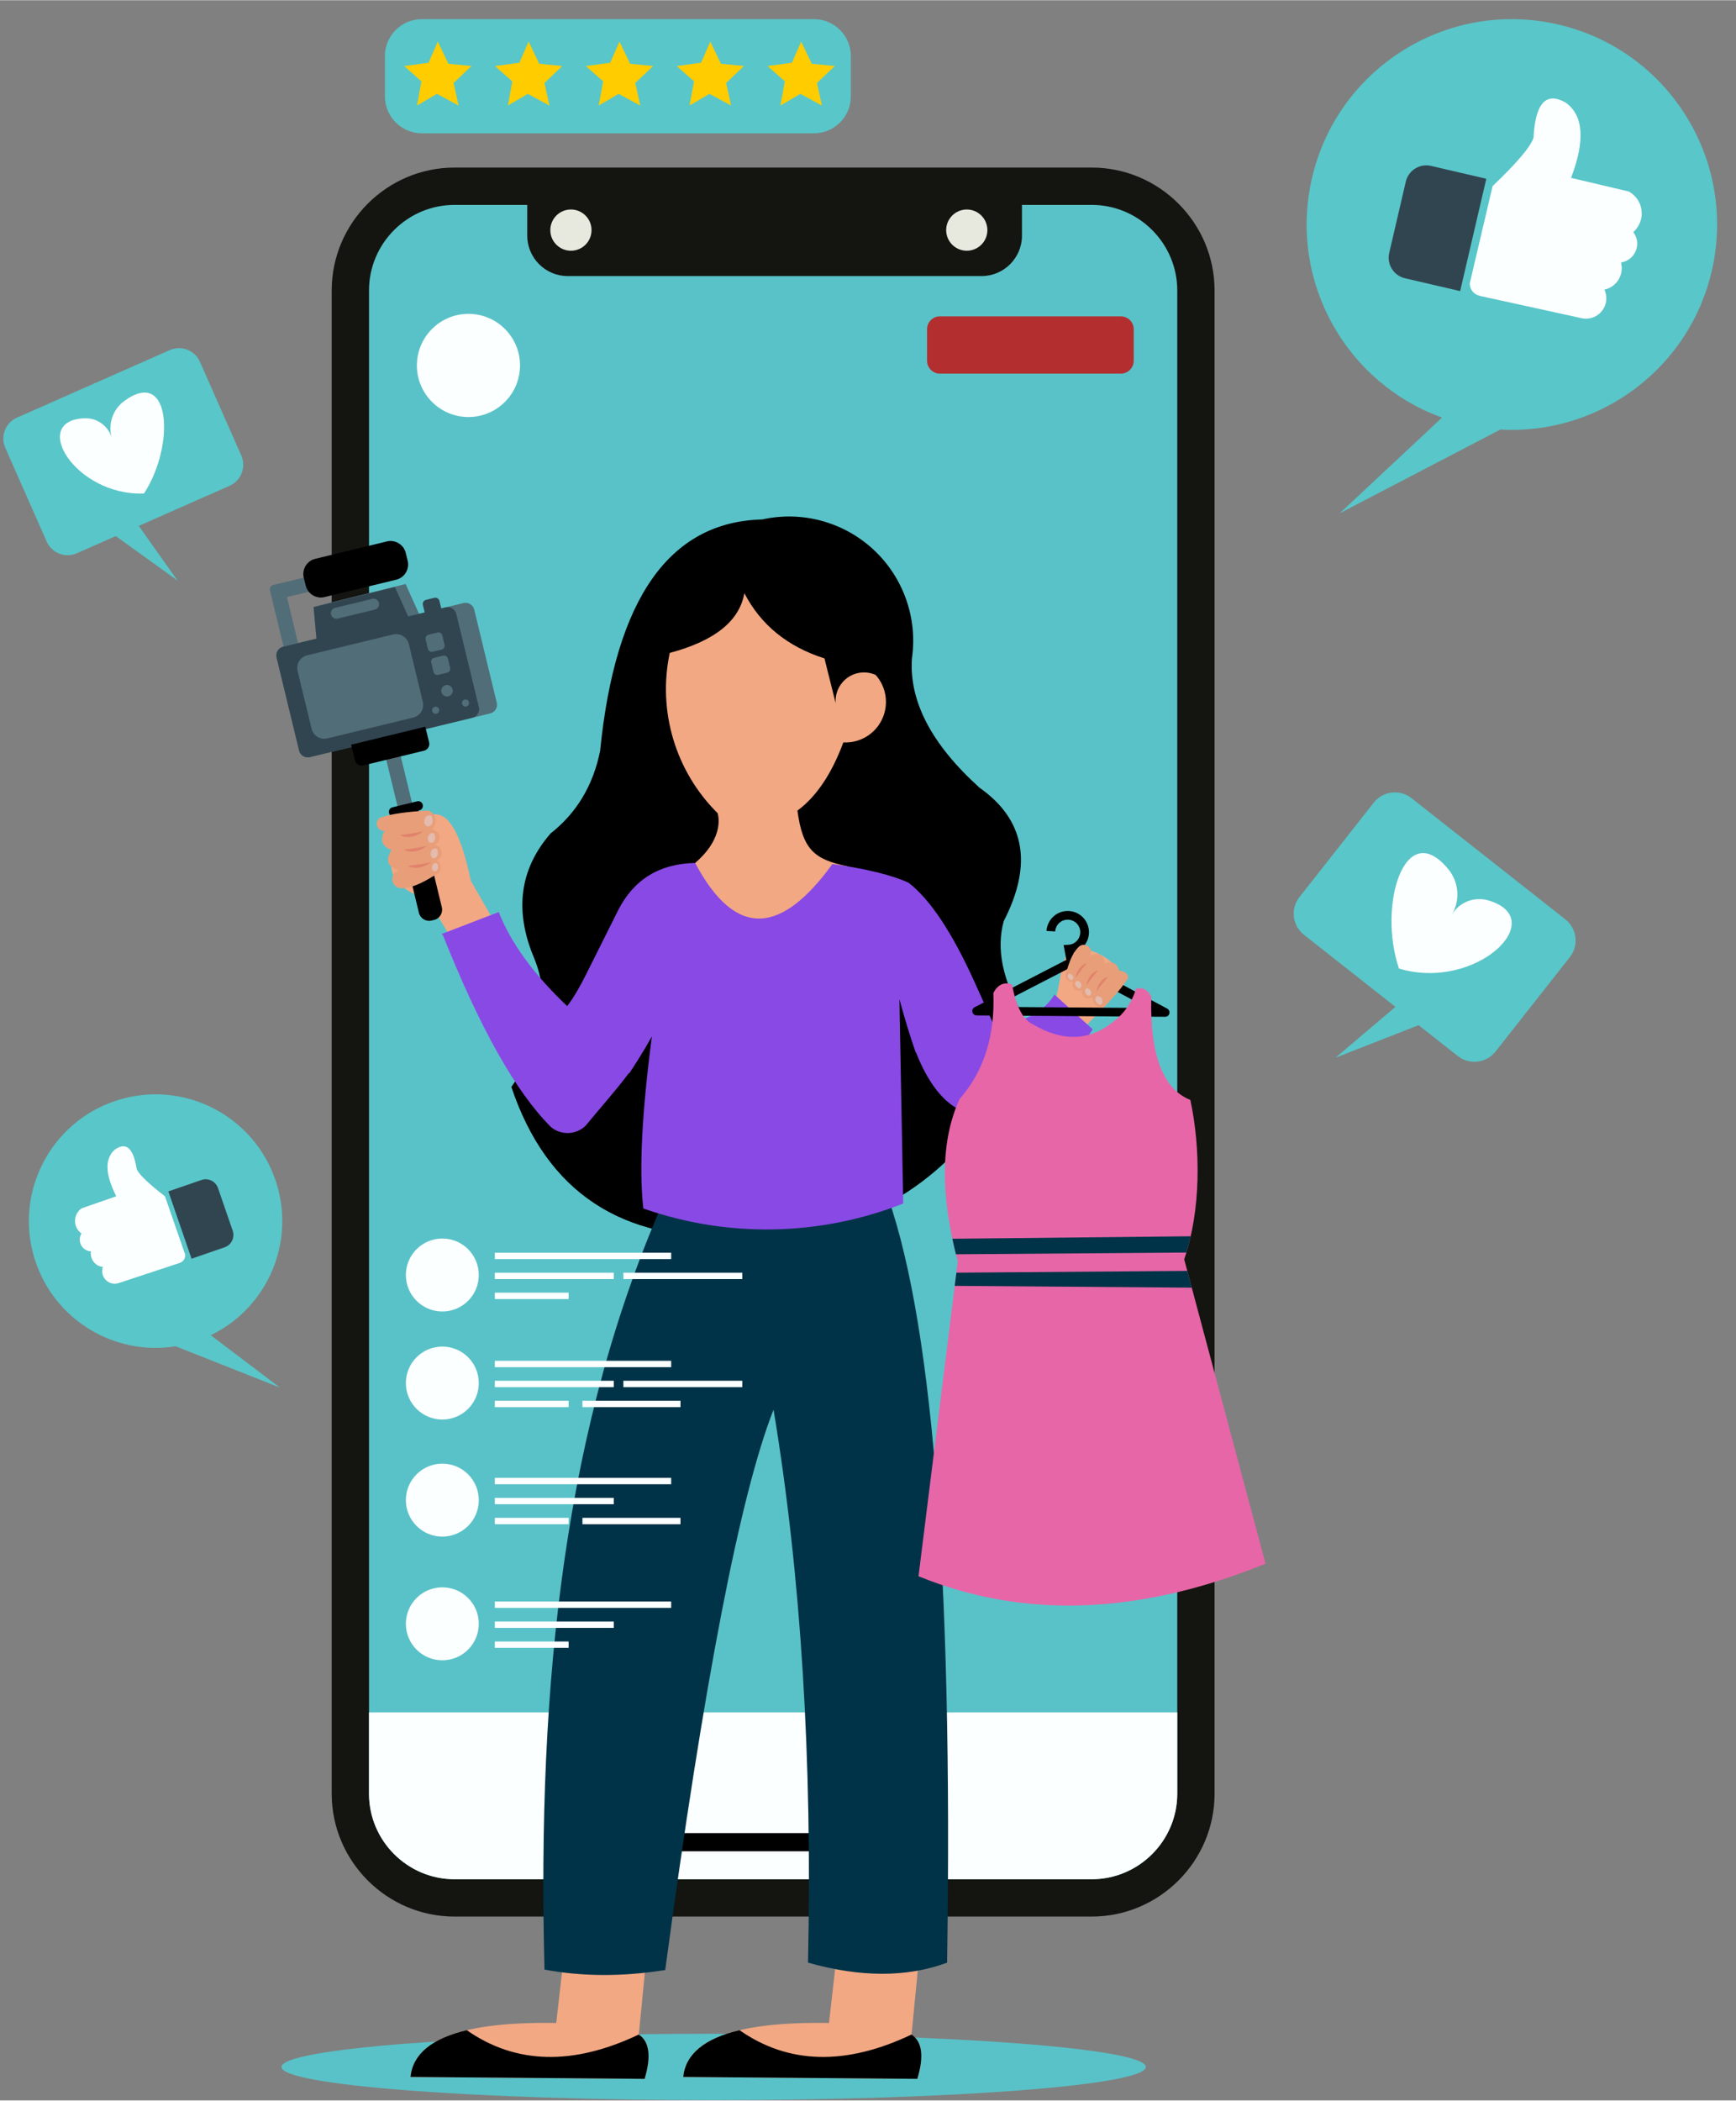 <?xml version="1.0" encoding="UTF-8"?>
<!DOCTYPE svg PUBLIC '-//W3C//DTD SVG 1.0//EN'
          'http://www.w3.org/TR/2001/REC-SVG-20010904/DTD/svg10.dtd'>
<svg clip-rule="evenodd" fill-rule="evenodd" height="566" image-rendering="optimizeQuality" preserveAspectRatio="xMidYMid meet" shape-rendering="geometricPrecision" text-rendering="geometricPrecision" version="1.0" viewBox="-0.9 -5.1 468.1 566.0" width="468" xmlns="http://www.w3.org/2000/svg" xmlns:xlink="http://www.w3.org/1999/xlink" zoomAndPan="magnify"
><rect x="-0.9" y="-5.1" width="468.1" height="566.0" fill="#808080" stroke="none"/><g
  ><g
    ><g
      ><path d="M191.53 542.93c64.35,0 116.53,4.01 116.53,8.95 0,4.94 -52.18,8.94 -116.53,8.94 -64.36,0 -116.53,-4 -116.53,-8.94 0,-4.94 52.17,-8.95 116.53,-8.95z" fill="#59c2c8"
      /></g
      ><g
      ><path d="M121.65 40l171.83 0c18.22,0 33.12,14.9 33.12,33.12l0 405.12c0,18.21 -14.9,33.11 -33.12,33.11l-171.83 0c-18.21,0 -33.11,-14.9 -33.11,-33.11l0 -405.12c0,-18.22 14.9,-33.12 33.11,-33.12z" fill="#141510"
      /></g
      ><g
      ><path d="M121.65 50.06l19.62 0 0 8.3c0,5.98 4.9,10.88 10.88,10.88l111.64 0c5.99,0 10.88,-4.9 10.88,-10.88l0 -8.3 18.81 0c12.69,0 23.06,10.37 23.06,23.06l0 405.12c0,12.68 -10.37,23.05 -23.06,23.05l-171.83 0c-12.68,0 -23.05,-10.37 -23.05,-23.05l0 -405.12c0,-12.69 10.37,-23.06 23.05,-23.06z" fill="#59c2c8"
      /></g
      ><g
      ><path d="M259.79 51.3c3.06,0 5.55,2.49 5.55,5.56 0,3.07 -2.49,5.55 -5.55,5.55 -3.07,0 -5.56,-2.48 -5.56,-5.55 0,-3.07 2.49,-5.56 5.56,-5.56z" fill="#e7e9de"
      /></g
      ><g
      ><path d="M153.05 51.3c3.07,0 5.55,2.49 5.55,5.56 0,3.07 -2.48,5.55 -5.55,5.55 -3.07,0 -5.56,-2.48 -5.56,-5.55 0,-3.07 2.49,-5.56 5.56,-5.56z" fill="#e7e9de"
      /></g
      ><g
      ><path d="M316.54 456.33l-217.94 0 0 21.91c0,12.68 10.37,23.05 23.05,23.05l171.83 0c12.69,0 23.06,-10.37 23.06,-23.05l0 -21.91z" fill="#fcffff"
      /></g
      ><g
      ><path d="M163.77 493.76c-1.36,0 -2.46,-1.1 -2.46,-2.46 0,-1.35 1.1,-2.45 2.46,-2.45l82.3 0c1.35,0 2.45,1.1 2.45,2.45 0,1.36 -1.1,2.46 -2.45,2.46l-82.3 0z" fill-rule="nonzero"
      /></g
      ><g
      ><path d="M418.31 1.23c29.88,6.37 48.94,35.77 42.57,65.66 -5.77,27.06 -30.42,45.24 -57.21,43.71l-43.34 22.58 27.6 -25.8c-25.62,-9.24 -41.12,-36.2 -35.28,-63.58 6.37,-29.89 35.77,-48.95 65.66,-42.57z" fill="#59c6c9"
      /></g
      ><g
      ><path d="M395.4 71.25c4.11,-17.51 6.17,-26.26 6.17,-26.26 6.56,-6.25 10.24,-10.59 11.03,-13.02 0.49,-9.39 3.4,-12.54 8.75,-9.43 4.74,3.48 5.2,10.22 1.37,20.24 10.39,2.45 15.58,3.67 15.58,3.67 1.92,1.06 3.21,2.98 3.44,5.16 0.24,2.17 -0.59,4.33 -2.24,5.78 1.11,1.44 1.38,3.36 0.69,5.04 -0.68,1.68 -2.21,2.88 -4.01,3.14 0.43,1.57 0.19,3.24 -0.65,4.63 -0.85,1.38 -2.23,2.36 -3.82,2.69 0.88,1.86 0.65,4.05 -0.6,5.68 -1.24,1.63 -3.3,2.43 -5.32,2.07 -17.84,-3.91 -26.75,-5.86 -26.75,-5.86 -2.29,-0.33 -3.5,-1.5 -3.64,-3.53z" fill="#fcffff"
      /></g
      ><g
      ><path d="M384.98 39.55l14.89 3.47 -7.05 30.27 -14.89 -3.46c-3.04,-0.71 -4.95,-3.78 -4.24,-6.82l4.47 -19.21c0.71,-3.05 3.78,-4.96 6.82,-4.25z" fill="#314550"
      /></g
      ><g
      ><path d="M126.09 232.28c-4.97,-23.52 -11.58,-21.73 -21.05,-7.66 -1.76,5.72 1.2,9.87 8.88,12.44 1.18,0.91 7.02,10.71 8.98,14.86 7.99,-2.78 11.98,-4.17 11.98,-4.17 -3.01,-5.47 -8.79,-15.47 -8.79,-15.47z" fill="#f2a883"
      /></g
      ><g
      ><path d="M89.14 148.54l0.95 3.91 -13.62 3.3 3.27 13.51 -3.91 0.95 -3.95 -16.33c-0.09,-0.7 0.19,-1.17 0.87,-1.38l2.77 -0.67 13.62 -3.29z" fill="#516d78"
      /></g
      ><g
      ><path d="M102.62 196.99L106.53 196.05 110.75 213.48 106.85 214.43z" fill="#516d78"
      /></g
      ><g
      ><path d="M75.44 169.13l48.63 -11.77c1.28,-0.31 2.59,0.48 2.9,1.76l6.08 25.1c0.31,1.28 -0.49,2.58 -1.77,2.89l-48.64 11.78c-1.28,0.31 -2.58,-0.48 -2.89,-1.76l-6.08 -25.1c-0.31,-1.28 0.49,-2.58 1.77,-2.9z" fill="#516d78"
      /></g
      ><g
      ><path d="M112.58 161.35L84.53 168.01 83.65 158.36 108.46 152.23z" fill="#516d78"
      /></g
      ><g
      ><path d="M83.66 158.46L105.58 153.04 109.64 162.05 84.53 168.01z" fill="#314550"
      /></g
      ><g
      ><path d="M89.45 158.66l10.03 -2.43c0.8,-0.19 1.6,0.3 1.8,1.09l0 0c0.19,0.8 -0.3,1.61 -1.1,1.8l-10.03 2.43c-0.8,0.19 -1.6,-0.3 -1.8,-1.1l0 0c-0.19,-0.79 0.3,-1.6 1.1,-1.79z" fill="#516d78"
      /></g
      ><g
      ><path d="M75.44 169.13l43.8 -10.6c1.28,-0.31 2.59,0.48 2.9,1.76l6.08 25.1c0.31,1.28 -0.49,2.58 -1.77,2.89l-43.81 10.61c-1.28,0.31 -2.58,-0.48 -2.89,-1.76l-6.08 -25.1c-0.31,-1.28 0.49,-2.58 1.77,-2.9z" fill="#314550"
      /></g
      ><g
      ><path d="M81.92 171.44l23.19 -5.62c1.87,-0.45 3.77,0.71 4.23,2.58l3.77 15.59c0.45,1.87 -0.71,3.78 -2.58,4.23l-23.18 5.62c-1.88,0.45 -3.78,-0.71 -4.23,-2.59l-3.78 -15.58c-0.45,-1.87 0.71,-3.78 2.58,-4.23z" fill="#516d78"
      /></g
      ><g
      ><path d="M93.78 195.53l20 -4.85 1.03 4.25c0.23,0.98 -0.38,1.98 -1.36,2.22l-16.42 3.97c-0.98,0.24 -1.98,-0.37 -2.22,-1.35l-1.03 -4.24z"
      /></g
      ><g
      ><path d="M114.64 165.89l2.44 -0.59c0.57,-0.14 1.14,0.21 1.28,0.77l0.61 2.54c0.14,0.57 -0.21,1.14 -0.77,1.28l-2.45 0.59c-0.56,0.13 -1.13,-0.22 -1.27,-0.78l-0.61 -2.54c-0.14,-0.56 0.21,-1.13 0.77,-1.27z" fill="#516d78"
      /></g
      ><g
      ><path d="M116.15 172.12l2.44 -0.59c0.57,-0.13 1.14,0.22 1.28,0.78l0.61 2.54c0.14,0.56 -0.21,1.13 -0.77,1.27l-2.45 0.59c-0.56,0.14 -1.13,-0.21 -1.27,-0.78l-0.61 -2.53c-0.14,-0.57 0.21,-1.14 0.77,-1.28z" fill="#516d78"
      /></g
      ><g
      ><path d="M119.26 179.48c0.84,-0.2 1.68,0.31 1.88,1.15 0.21,0.84 -0.31,1.68 -1.14,1.88 -0.84,0.2 -1.68,-0.31 -1.88,-1.15 -0.21,-0.83 0.31,-1.67 1.14,-1.88z" fill="#516d78"
      /></g
      ><g
      ><path d="M113.98 156.49l2.22 -0.54c0.62,-0.15 1.25,0.23 1.4,0.85l0.55 2.29 -4.47 1.08 -0.55 -2.29c-0.15,-0.62 0.23,-1.25 0.85,-1.39z" fill="#314550"
      /></g
      ><g
      ><path d="M116.35 185.32c0.51,-0.12 1.03,0.19 1.16,0.71 0.12,0.51 -0.2,1.03 -0.71,1.16 -0.52,0.12 -1.04,-0.19 -1.16,-0.71 -0.13,-0.52 0.19,-1.03 0.71,-1.16z" fill="#516d78"
      /></g
      ><g
      ><path d="M124.4 183.37c0.52,-0.13 1.04,0.19 1.16,0.71 0.13,0.51 -0.19,1.03 -0.7,1.16 -0.52,0.12 -1.04,-0.2 -1.16,-0.71 -0.13,-0.52 0.19,-1.04 0.7,-1.16z" fill="#516d78"
      /></g
      ><g
      ><path d="M104.91 212.41l6.68 -1.62c0.67,-0.16 1.35,0.26 1.51,0.92l0 0c0.16,0.67 -0.25,1.35 -0.92,1.51l-6.68 1.62c-0.67,0.16 -1.35,-0.25 -1.51,-0.92l0 0c-0.17,-0.67 0.25,-1.35 0.92,-1.51z"
      /></g
      ><g
      ><path d="M105.34 213.11l6.18 -1.5 6.72 27.74c0.36,1.51 -0.58,3.05 -2.09,3.41l-0.68 0.17c-1.51,0.36 -3.04,-0.57 -3.41,-2.09l-6.72 -27.73z"
      /></g
      ><g
      ><path d="M84.16 145.64l19.32 -4.68c2.14,-0.51 4.31,0.81 4.82,2.94l0.52 2.14c0.52,2.13 -0.81,4.3 -2.94,4.82l-19.33 4.68c-2.13,0.52 -4.3,-0.81 -4.81,-2.94l-0.52 -2.14c-0.52,-2.13 0.8,-4.3 2.94,-4.82z"
      /></g
      ><g
      ><path d="M84.11 145.44l19.32 -4.69c1.13,-0.27 2.26,-0.06 3.18,0.51 0.92,0.56 1.63,1.47 1.9,2.59l0.52 2.14c0.27,1.12 0.06,2.26 -0.5,3.18 -0.56,0.92 -1.47,1.62 -2.6,1.9l-19.33 4.68c-1.12,0.27 -2.25,0.06 -3.17,-0.5 -0.92,-0.57 -1.63,-1.48 -1.9,-2.6l-0.52 -2.14c-0.27,-1.12 -0.06,-2.26 0.5,-3.18 0.56,-0.91 1.47,-1.62 2.6,-1.89zm19.42 -4.27l-19.32 4.68c-1.01,0.25 -1.83,0.88 -2.33,1.71 -0.51,0.82 -0.7,1.84 -0.45,2.85l0.51 2.14c0.25,1.01 0.88,1.83 1.71,2.33 0.83,0.5 1.85,0.7 2.85,0.45l19.33 -4.68c1.01,-0.24 1.83,-0.88 2.33,-1.71 0.51,-0.82 0.7,-1.84 0.45,-2.85l-0.52 -2.14c-0.24,-1.01 -0.88,-1.82 -1.7,-2.33 -0.83,-0.5 -1.85,-0.69 -2.86,-0.45z" fill-rule="nonzero"
      /></g
      ><g
      ><path d="M104.66 223.96c-1.75,2.71 -1.06,4.51 2.08,5.42 -1.27,0.31 -2.07,1.55 -1.83,2.83 0.23,1.28 1.42,2.16 2.72,2 3.49,-0.2 6.48,-2.16 9.45,-3.92 0.61,-0.41 0.94,-1.12 0.87,-1.85 -0.07,-0.73 -0.53,-1.37 -1.2,-1.67 0.93,-0.34 1.52,-1.26 1.44,-2.25 -0.08,-0.99 -0.81,-1.8 -1.79,-1.99 0.88,-0.44 1.37,-1.41 1.19,-2.38 -0.19,-0.96 -0.99,-1.69 -1.97,-1.78 0.76,-0.73 1.1,-1.8 0.9,-2.83 -0.2,-1.03 -0.92,-1.89 -1.9,-2.28 -5.71,0.33 -9.8,0.9 -12.27,1.71 -1.04,0.12 -1.78,1.05 -1.67,2.09 0.12,1.03 1.05,1.78 2.09,1.67 -1.3,2.47 -0.67,4.21 1.89,5.23z" fill="#e89e79"
      /></g
      ><g
      ><path d="M115.36 227.13c-2.04,1.71 -4.74,2 -6.29,1.07 1.56,-0.2 4.26,-0.5 6.29,-1.07z" fill="#e1826c"
      /></g
      ><g
      ><path d="M114.27 222.75c-2.04,1.71 -4.74,2.01 -6.29,1.07 1.56,-0.2 4.27,-0.49 6.29,-1.07z" fill="#e1826c"
      /></g
      ><g
      ><path d="M113.24 218.82c-2.03,1.71 -4.74,2.01 -6.29,1.07 1.56,-0.2 4.27,-0.49 6.29,-1.07z" fill="#e1826c"
      /></g
      ><g
      ><path d="M115.97 227.65c-0.53,0.67 -0.53,1.3 -0.04,1.95 0.57,0.19 0.99,-0.03 1.28,-0.66 0.05,-0.77 0.1,-2.04 -1.24,-1.29z" fill="#e3bbaf"
      /></g
      ><g
      ><path d="M115.68 223.77c-0.61,0.78 -0.61,1.51 -0.05,2.27 0.67,0.23 1.17,-0.02 1.5,-0.76 0.07,-0.9 0.12,-2.4 -1.45,-1.51z" fill="#e3bbaf"
      /></g
      ><g
      ><path d="M114.94 219.62c-0.62,0.78 -0.62,1.52 -0.05,2.28 0.66,0.23 1.16,-0.03 1.5,-0.77 0.06,-0.9 0.11,-2.39 -1.45,-1.51z" fill="#e3bbaf"
      /></g
      ><g
      ><path d="M114.03 214.84c-0.72,0.9 -0.72,1.75 -0.06,2.63 0.77,0.26 1.34,-0.03 1.73,-0.88 0.07,-1.05 0.13,-2.77 -1.67,-1.75z" fill="#e3bbaf"
      /></g
      ><g
      ><path d="M245 172.27c1.56,-10.88 -2.31,-21.83 -10.37,-29.31 -8.06,-7.47 -19.27,-10.51 -30,-8.13 -25.06,0.62 -39.63,21.41 -43.71,62.36 -1.89,9.33 -6.34,16.75 -13.35,22.25 -8.35,9.6 -9.84,20.8 -4.46,33.57 4.55,11.09 2.5,22.67 -6.13,34.75 9.53,28.41 29.83,41.83 60.91,40.25 26.33,1.85 51.66,-10.41 66.54,-32.21 7.72,-8.88 11.26,-17.95 10.61,-27.21 -5.6,-9.5 -7.36,-18 -5.29,-25.5 7.9,-15.35 5.72,-27.35 -6.53,-35.97 -12.93,-11.67 -19.01,-23.29 -18.22,-34.85z"
      /></g
      ><g
      ><path d="M248.01 511.19c-14.37,-3.11 -21.56,-4.67 -21.56,-4.67 -2.55,22.34 -3.82,33.51 -3.82,33.51 -25.18,-0.43 -38.28,4.41 -39.3,14.54 42.08,0.35 63.12,0.52 63.12,0.52 1.83,-6.06 1.31,-10.04 -1.56,-11.95 2.08,-21.3 3.12,-31.95 3.12,-31.95z" fill="#f2a883"
      /></g
      ><g
      ><path d="M244.89 543.14c-17.74,8.43 -33.21,8.04 -46.38,-1.17 -9.5,2.26 -14.56,6.46 -15.18,12.6 42.08,0.35 63.12,0.52 63.12,0.52 1.83,-6.06 1.31,-10.04 -1.56,-11.95z"
      /></g
      ><g
      ><path d="M174.47 511.19c-14.38,-3.11 -21.56,-4.67 -21.56,-4.67 -2.55,22.34 -3.83,33.51 -3.83,33.51 -25.18,-0.43 -38.27,4.41 -39.29,14.54 42.08,0.35 63.12,0.52 63.12,0.52 1.83,-6.06 1.31,-10.04 -1.56,-11.95 2.08,-21.3 3.12,-31.95 3.12,-31.95z" fill="#f2a883"
      /></g
      ><g
      ><path d="M171.35 543.14c-17.75,8.43 -33.21,8.04 -46.39,-1.17 -9.5,2.26 -14.55,6.46 -15.17,12.6 42.08,0.35 63.12,0.52 63.12,0.52 1.83,-6.06 1.31,-10.04 -1.56,-11.95z"
      /></g
      ><g
      ><path d="M291.03 272.59c2.02,-3.18 6.66,-6.34 8.71,-10.11 2.93,-5.69 -0.11,-9.79 -9.13,-12.32 -5.49,-1.76 -5.42,10.28 -6.9,13.89l7.32 8.54z" fill="#f2a883"
      /></g
      ><g
      ><path d="M192.59 213.98c-11.36,-11.26 -16.22,-27.53 -12.9,-43.18 12.09,-3.22 18.8,-8.58 20.12,-16.1 4.43,8.54 11.63,14.4 21.6,17.58 2.02,8.07 3.03,12.1 3.03,12.1 -0.23,-2.71 0.99,-5.33 3.2,-6.91 2.21,-1.57 5.09,-1.85 7.57,-0.74 2.94,3.29 3.61,8.02 1.71,12 -1.9,3.98 -6.01,6.42 -10.42,6.19 -3.16,8.5 -7.29,14.63 -12.38,18.38 1.44,10.49 4.46,13.12 13.5,15.02 -15.9,25.86 -40.48,15.13 -41.08,-0.92 8.33,-7.14 6.05,-13.42 6.05,-13.42z" fill="#f2a883"
      /></g
      ><g
      ><path d="M237.32 314.14c-35.49,2.23 -58.55,2.69 -58.55,2.69 -27.46,61.45 -34.87,131.49 -32.85,208.81 10.18,1.9 21.03,1.94 32.55,0.12 10.47,-77.75 20.2,-128.09 29.21,-151.02 7.39,44.55 10.49,94.22 9.29,149.03 14.21,4 26.71,4 37.51,0 1.61,-105.83 -4.11,-175.71 -17.16,-209.63z" fill="#003348"
      /></g
      ><g
      ><path d="M262.55 261c-0.23,-0.52 -0.45,-1.03 -0.68,-1.54l-0.02 -0.03 0 0c-6.03,-13.31 -11.95,-22.21 -17.75,-26.69 -4.37,-2.03 -11.22,-3.72 -20.54,-5.06 -13.45,18.56 -25.85,20.73 -37.02,-0.28 -9.65,0.2 -16.58,4.48 -20.79,12.81l-8.63 17.26c-3.18,6.36 -5.1,8.5 -5.1,8.5 -9.01,-8.55 -15.16,-16.99 -18.44,-25.33l-15.43 5.92c0.12,0.09 0.24,0.18 0.36,0.26 9.96,25.05 19.67,42.29 29.14,51.75 2.76,2.3 6.81,2.14 9.38,-0.37 4.09,-5 8.21,-9.55 11.63,-14.16l0.06 0.14c0.82,-1.24 1.62,-2.46 2.39,-3.68l0 -0.01 0 0c1.35,-2.14 2.61,-4.26 3.77,-6.35 -2.72,20.69 -3.49,36.15 -2.31,46.39 22.77,7.97 47.64,7.49 70.08,-1.34 -0.69,-36.73 -1.03,-55.09 -1.03,-55.09 1.48,5.48 2.96,10.3 4.43,14.46l0.05 -0.05c3.99,10.07 8.8,14.33 12.62,15.75 11.03,3.81 22.71,-3.52 35.03,-22.01l-10.32 -9.38c-3.66,6 -9.47,6.76 -15.74,9.9 -1.49,-3.94 -3.52,-8.2 -5.14,-11.77z" fill="#8949e5"
      /></g
      ><g
      ><path d="M267.2 266.19l41.34 0.3 -20.61 -11 -20.73 10.7zm14.08 -20.47c0.1,-1.53 0.79,-2.89 1.84,-3.86 1.05,-0.97 2.46,-1.54 4,-1.51 1.54,0.03 2.92,0.66 3.93,1.67l0.01 0c1,1.01 1.64,2.4 1.67,3.94 0.03,1.53 -0.55,2.95 -1.51,3.99 -0.69,0.75 -1.57,1.31 -2.57,1.61l0.34 1.84 24.82 13.25c0.38,0.19 0.64,0.59 0.64,1.05 0,0.64 -0.53,1.17 -1.17,1.16l-50.78 -0.37c-0.44,0.02 -0.88,-0.21 -1.1,-0.63 -0.3,-0.58 -0.07,-1.28 0.51,-1.58l24.72 -12.76 -0.74 -3.99 1.32 -0.08c0.91,-0.05 1.71,-0.46 2.28,-1.08 0.57,-0.63 0.92,-1.46 0.9,-2.37 -0.02,-0.9 -0.4,-1.72 -0.99,-2.32 -0.6,-0.6 -1.42,-0.97 -2.33,-0.99 -0.9,-0.02 -1.74,0.32 -2.36,0.89 -0.62,0.58 -1.03,1.38 -1.08,2.28l-2.35 -0.14z" fill-rule="nonzero"
      /></g
      ><g
      ><path d="M305.42 261.32c1.81,-0.49 3.18,0.24 4.12,2.17 -0.4,15.59 3.11,24.84 10.53,27.78 2.8,13.06 2.89,29.76 -1.66,42.95 0,0 6.67,24.96 21.93,82.03 -34.1,13.82 -65.29,14.95 -93.57,3.38 0,0 3.53,-28.28 10.59,-84.85 -4.81,-18.03 -4.64,-32.62 0.5,-43.78 6.53,-7.44 9.56,-16.97 9.09,-28.58 1.22,-2.25 2.9,-3.02 5.02,-2.31 1.13,5.99 2.99,9.57 5.59,10.75 8.04,4.77 15.27,4.55 21.72,-0.66 2.96,-2.22 5.01,-5.18 6.14,-8.88z" fill="#e766a7"
      /></g
      ><g
      ><path d="M320.16 328.01c-7.54,0.07 -28.96,0.29 -64.26,0.67 0.29,1.37 0.61,2.77 0.97,4.19 32.45,-0.25 53.16,-0.4 62.13,-0.47 0.44,-1.43 0.83,-2.9 1.16,-4.39z" fill="#003348"
      /></g
      ><g
      ><path d="M319.25 337.35c-8.75,0.06 -29.5,0.22 -62.27,0.47 -0.15,1.2 -0.3,2.39 -0.44,3.56 33.28,0.25 54.59,0.41 63.91,0.48 -0.49,-1.84 -0.89,-3.35 -1.2,-4.51z" fill="#003348"
      /></g
      ><g
      ><path d="M297.03 254.53c-0.42,-2.51 -1.78,-3.2 -4.09,-2.05 0.57,-0.86 0.38,-2.01 -0.44,-2.63 -0.82,-0.61 -1.98,-0.49 -2.65,0.29 -1.92,1.98 -2.62,4.71 -3.42,7.31 -0.13,0.57 0.06,1.16 0.49,1.55 0.43,0.39 1.03,0.51 1.58,0.33 -0.36,0.69 -0.21,1.54 0.36,2.08 0.58,0.53 1.44,0.61 2.1,0.2 -0.28,0.72 -0.04,1.55 0.58,2.01 0.62,0.47 1.47,0.47 2.09,0 -0.05,0.83 0.32,1.63 0.99,2.12 0.67,0.49 1.54,0.61 2.31,0.32 3.15,-3.24 5.23,-5.75 6.24,-7.53 0.79,-0.66 -1.48,-2.57 -2.25,-1.97 -0.56,-2.13 -1.85,-2.81 -3.89,-2.03z" fill="#e89e79"
      /></g
      ><g
      ><path d="M289.12 258.38c0.28,-2.08 1.69,-3.69 3.09,-3.97 -0.8,0.94 -2.22,2.56 -3.09,3.97z" fill="#e1826c"
      /></g
      ><g
      ><path d="M292.08 260.34c0.28,-2.07 1.7,-3.69 3.1,-3.96 -0.8,0.94 -2.22,2.55 -3.1,3.96z" fill="#e1826c"
      /></g
      ><g
      ><path d="M294.77 262.08c0.28,-2.07 1.7,-3.69 3.1,-3.97 -0.8,0.95 -2.22,2.56 -3.1,3.97z" fill="#e1826c"
      /></g
      ><g
      ><path d="M288.49 258.4c-0.05,-0.67 -0.39,-1.04 -1.01,-1.16 -0.44,0.19 -0.57,0.55 -0.4,1.07 0.38,0.47 1.03,1.24 1.41,0.09z" fill="#e3bbaf"
      /></g
      ><g
      ><path d="M290.72 260.51c-0.05,-0.79 -0.45,-1.21 -1.18,-1.35 -0.51,0.22 -0.67,0.63 -0.47,1.24 0.45,0.56 1.21,1.46 1.65,0.11z" fill="#e3bbaf"
      /></g
      ><g
      ><path d="M293.36 262.52c-0.05,-0.78 -0.45,-1.21 -1.18,-1.35 -0.51,0.22 -0.66,0.64 -0.46,1.24 0.44,0.56 1.2,1.46 1.64,0.11z" fill="#e3bbaf"
      /></g
      ><g
      ><path d="M296.44 264.82c-0.07,-0.9 -0.52,-1.4 -1.37,-1.56 -0.58,0.26 -0.76,0.73 -0.53,1.43 0.51,0.65 1.39,1.68 1.9,0.13z" fill="#e3bbaf"
      /></g
      ><g
      ><path d="M252.53 80.1l48.81 0c1.9,0 3.46,1.55 3.46,3.45l0 8.52c0,1.9 -1.56,3.46 -3.46,3.46l-48.81 0c-1.9,0 -3.45,-1.56 -3.45,-3.46l0 -8.52c0,-1.9 1.55,-3.45 3.45,-3.45z" fill="#b32e2f"
      /></g
      ><g
      ><path d="M125.42 79.42c7.67,0 13.9,6.23 13.9,13.9 0,7.68 -6.23,13.91 -13.9,13.91 -7.68,0 -13.91,-6.23 -13.91,-13.91 0,-7.67 6.23,-13.9 13.91,-13.9z" fill="#fcffff"
      /></g
      ><g
      ><path d="M118.37 357.74c5.43,0 9.83,4.4 9.83,9.83 0,5.43 -4.4,9.83 -9.83,9.83 -5.43,0 -9.83,-4.4 -9.83,-9.83 0,-5.43 4.4,-9.83 9.83,-9.83z" fill="#fcffff"
      /></g
      ><g
      ><path d="M132.53 361.57L180.08 361.57 180.08 363.29 132.53 363.29z" fill="#fcffff" fill-rule="nonzero"
      /></g
      ><g
      ><path d="M132.53 366.95L164.6 366.95 164.6 368.67 132.53 368.67z" fill="#fcffff" fill-rule="nonzero"
      /></g
      ><g
      ><path d="M132.53 372.34L152.42 372.34 152.42 374.06 132.53 374.06z" fill="#fcffff" fill-rule="nonzero"
      /></g
      ><g
      ><path d="M156.15 372.34L182.59 372.34 182.59 374.06 156.15 374.06z" fill="#fcffff" fill-rule="nonzero"
      /></g
      ><g
      ><path d="M167.19 366.95L199.26 366.95 199.26 368.67 167.19 368.67z" fill="#fcffff" fill-rule="nonzero"
      /></g
      ><g
      ><path d="M118.37 389.29c5.43,0 9.83,4.4 9.83,9.83 0,5.43 -4.4,9.83 -9.83,9.83 -5.43,0 -9.83,-4.4 -9.83,-9.83 0,-5.43 4.4,-9.83 9.83,-9.83z" fill="#fcffff"
      /></g
      ><g
      ><path d="M132.53 393.12L180.08 393.12 180.08 394.84 132.53 394.84z" fill="#fcffff" fill-rule="nonzero"
      /></g
      ><g
      ><path d="M132.53 398.51L164.6 398.51 164.6 400.22 132.53 400.22z" fill="#fcffff" fill-rule="nonzero"
      /></g
      ><g
      ><path d="M132.53 403.89L152.42 403.89 152.42 405.61 132.53 405.61z" fill="#fcffff" fill-rule="nonzero"
      /></g
      ><g
      ><path d="M156.15 403.89L182.59 403.89 182.59 405.61 156.15 405.61z" fill="#fcffff" fill-rule="nonzero"
      /></g
      ><g
      ><path d="M118.37 422.62c5.43,0 9.83,4.4 9.83,9.83 0,5.43 -4.4,9.83 -9.83,9.83 -5.43,0 -9.83,-4.4 -9.83,-9.83 0,-5.43 4.4,-9.83 9.83,-9.83z" fill="#fcffff"
      /></g
      ><g
      ><path d="M132.53 426.44L180.08 426.44 180.08 428.16 132.53 428.16z" fill="#fcffff" fill-rule="nonzero"
      /></g
      ><g
      ><path d="M132.53 431.83L164.6 431.83 164.6 433.55 132.53 433.55z" fill="#fcffff" fill-rule="nonzero"
      /></g
      ><g
      ><path d="M132.53 437.22L152.42 437.22 152.42 438.93 132.53 438.93z" fill="#fcffff" fill-rule="nonzero"
      /></g
      ><g
      ><path d="M118.37 328.62c5.43,0 9.83,4.4 9.83,9.83 0,5.43 -4.4,9.83 -9.83,9.83 -5.43,0 -9.83,-4.4 -9.83,-9.83 0,-5.43 4.4,-9.83 9.83,-9.83z" fill="#fcffff"
      /></g
      ><g
      ><path d="M132.53 332.44L180.08 332.44 180.08 334.16 132.53 334.16z" fill="#fcffff" fill-rule="nonzero"
      /></g
      ><g
      ><path d="M132.53 337.83L164.6 337.83 164.6 339.55 132.53 339.55z" fill="#fcffff" fill-rule="nonzero"
      /></g
      ><g
      ><path d="M132.53 343.21L152.42 343.21 152.42 344.93 132.53 344.93z" fill="#fcffff" fill-rule="nonzero"
      /></g
      ><g
      ><path d="M167.19 337.83L199.26 337.83 199.26 339.55 167.19 339.55z" fill="#fcffff" fill-rule="nonzero"
      /></g
      ><g
      ><path d="M30.51 291.43c-17.94,5.82 -27.77,25.08 -21.96,43.03 5.27,16.25 21.56,25.84 37.91,23.2l28.06 11.1 -18.59 -14.08c15.14,-7.31 22.94,-24.85 17.61,-41.29 -5.82,-17.95 -25.08,-27.78 -43.03,-21.96z" fill="#59c6c9"
      /></g
      ><g
      ><path d="M49.04 332.97c-3.64,-10.49 -5.46,-15.73 -5.46,-15.73 -4.43,-3.42 -6.96,-5.85 -7.61,-7.29 -0.89,-5.74 -2.88,-7.49 -5.97,-5.24 -2.69,2.44 -2.54,6.61 0.45,12.52 -6.22,2.16 -9.33,3.25 -9.33,3.25 -1.12,0.76 -1.78,2.03 -1.79,3.38 -0.01,1.35 0.64,2.62 1.74,3.41 -0.59,0.95 -0.63,2.15 -0.1,3.14 0.53,0.99 1.54,1.62 2.66,1.67 -0.16,0.99 0.09,2 0.7,2.8 0.61,0.8 1.52,1.31 2.52,1.41 -0.42,1.2 -0.14,2.53 0.73,3.45 0.86,0.92 2.18,1.28 3.39,0.93 10.71,-3.54 16.06,-5.3 16.06,-5.3 1.38,-0.35 2.05,-1.15 2.01,-2.4z" fill="#fcffff"
      /></g
      ><g
      ><path d="M53.42 312.84l-8.92 3.08 6.25 18.14 8.92 -3.08c1.83,-0.63 2.8,-2.63 2.18,-4.46l-3.97 -11.51c-0.63,-1.82 -2.64,-2.8 -4.46,-2.17z" fill="#314550"
      /></g
      ><g
      ><path d="M3.67 107.39l41.21 -18.2c3.1,-1.37 6.76,0.05 8.13,3.15l11.16 25.28c1.37,3.1 -0.05,6.76 -3.15,8.13l-24.5 10.82 10.45 14.74 -16.65 -12 -10.51 4.64c-3.1,1.37 -6.75,-0.05 -8.12,-3.15l-11.17 -25.28c-1.37,-3.11 0.05,-6.76 3.15,-8.13z" fill="#59c6c9"
      /></g
      ><g
      ><path d="M32.59 102.92c-3.11,2.29 -4.45,6.3 -3.33,10 -0.92,-3.26 -3.94,-5.47 -7.32,-5.36 -15.06,0.51 -2.46,21.04 15.99,20.27 8.38,-12.84 7.37,-34.23 -5.34,-24.91z" fill="#fcffff"
      /></g
      ><g
      ><path d="M421.21 242.62l-41.52 -32.69c-3.12,-2.46 -7.69,-1.92 -10.15,1.2l-20.06 25.48c-2.46,3.12 -1.92,7.69 1.21,10.15l24.68 19.43 -16.17 13.71 22.42 -8.78 10.58 8.33c3.13,2.46 7.69,1.92 10.15,-1.21l20.06 -25.47c2.46,-3.12 1.92,-7.69 -1.2,-10.15z" fill="#59c6c9"
      /></g
      ><g
      ><path d="M389.65 229.11c2.87,3.51 3.22,8.45 0.87,12.33 1.99,-3.43 6.07,-5.07 9.88,-3.95 16.96,4.97 -3.34,24.62 -24.08,18.37 -5.78,-17.04 1.61,-41.05 13.33,-26.75z" fill="#fcffff"
      /></g
      ><g
      ><path d="M112.82 0l105.78 0c5.46,0 9.93,4.47 9.93,9.94l0 10.89c0,5.46 -4.47,9.93 -9.93,9.93l-105.78 0c-5.46,0 -9.93,-4.47 -9.93,-9.93l0 -10.89c0,-5.47 4.47,-9.94 9.93,-9.94z" fill="#59c6c9"
      /></g
      ><g
      ><path d="M117.15 6.04L120.01 12.02 126.22 12.63 121.41 17.2 122.75 23.29 116.93 20.13 111.54 23.29 112.74 16.77 108.08 12.63 114.65 11.76z" fill="#fc0"
      /></g
      ><g
      ><path d="M141.64 6.04L144.5 12.02 150.71 12.63 145.91 17.2 147.25 23.29 141.42 20.13 136.04 23.29 137.24 16.77 132.57 12.63 139.14 11.76z" fill="#fc0"
      /></g
      ><g
      ><path d="M166.14 6.04L169 12.02 175.21 12.63 170.4 17.2 171.74 23.29 165.92 20.13 160.53 23.29 161.74 16.77 157.07 12.63 163.64 11.76z" fill="#fc0"
      /></g
      ><g
      ><path d="M190.63 6.04L193.49 12.02 199.7 12.63 194.9 17.2 196.24 23.29 190.41 20.13 185.03 23.29 186.23 16.77 181.57 12.63 188.13 11.76z" fill="#fc0"
      /></g
      ><g
      ><path d="M215.13 6.04L217.99 12.02 224.2 12.63 219.39 17.2 220.73 23.29 214.91 20.13 209.52 23.29 210.73 16.77 206.06 12.63 212.63 11.76z" fill="#fc0"
      /></g
    ></g
  ></g
></svg
>
